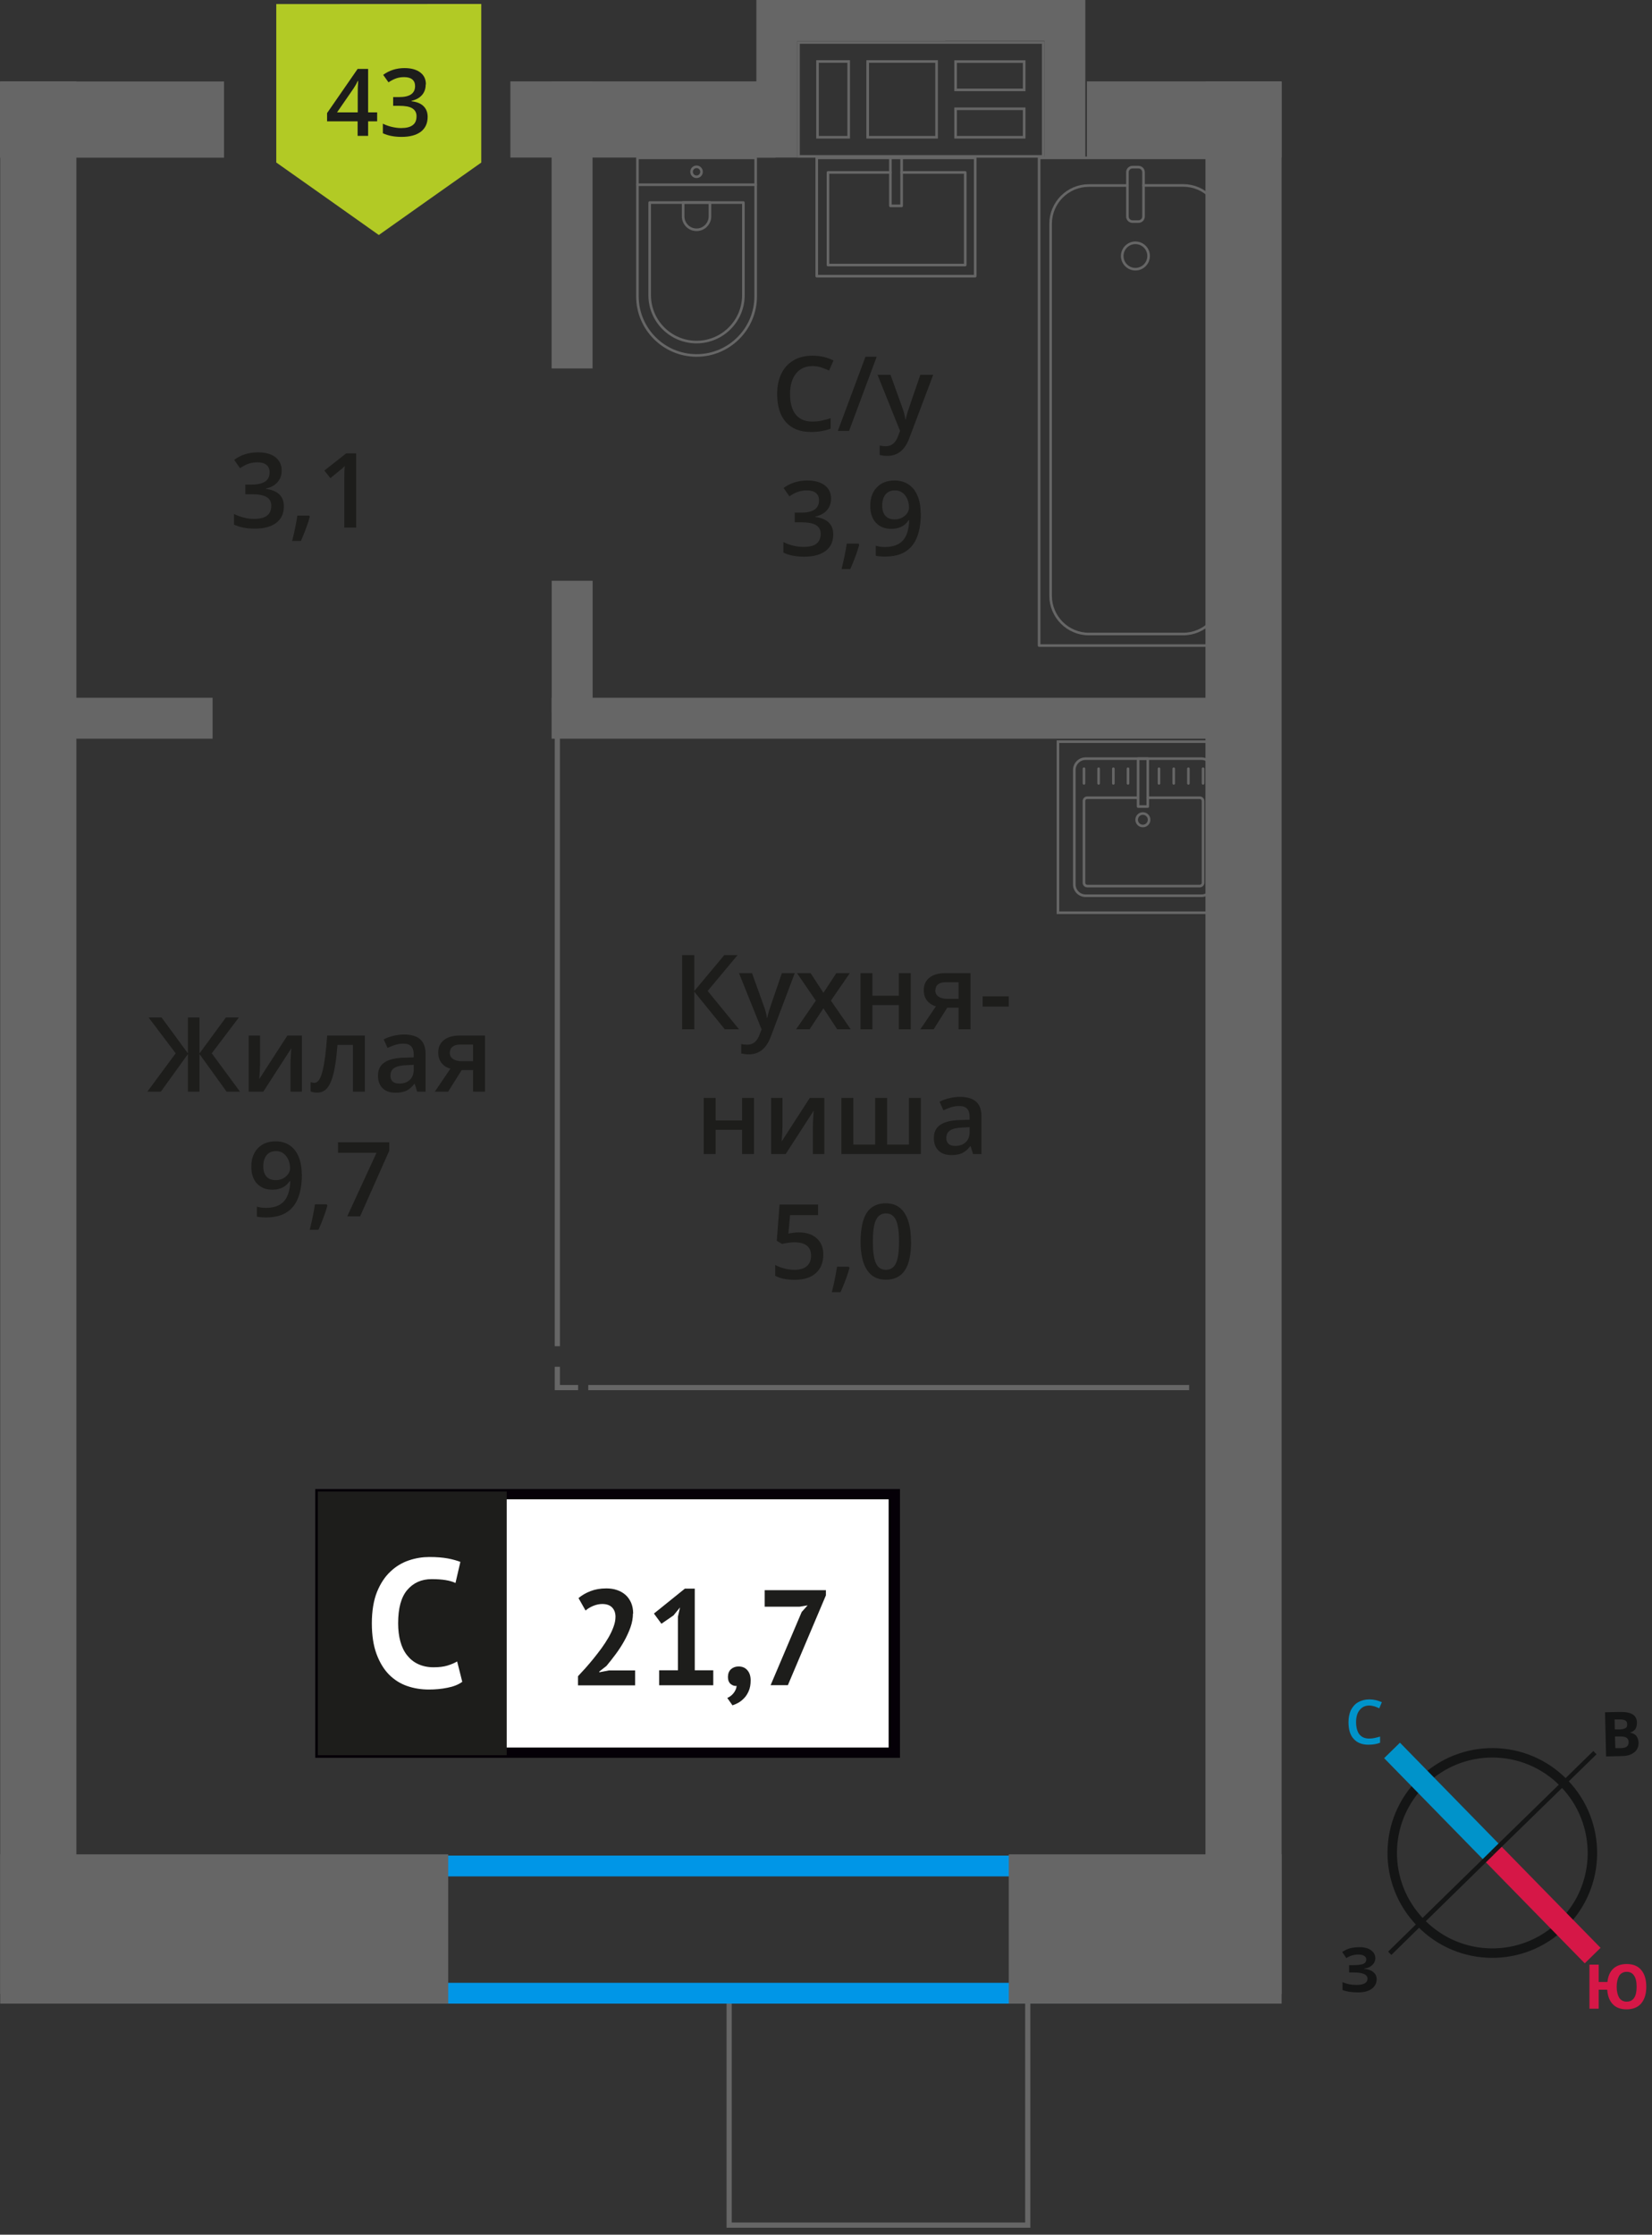 <svg width="159" height="215" viewBox="0 0 159 215" fill="none" xmlns="http://www.w3.org/2000/svg">
<rect x="0" y="0" width="159" height="215" fill="#333333" stroke="none"/>
<g clip-path="url(#clip0_1084_3)">
<path d="M98.92 191.83H70.18V214.08H98.92V191.83Z" stroke="#666666" stroke-width="0.5" stroke-miterlimit="10"/>
<path d="M112.379 180.529V190.769H11.699V180.529H112.379ZM114.379 178.529H9.699V192.769H114.379V178.529Z" fill="#0096E7"/>
<path d="M100.011 62.109H118.561V15.189H100.011V62.109Z" stroke="#666666" stroke-width="0.25" stroke-linecap="round" stroke-linejoin="round"/>
<path d="M109.001 21.32H109.571C109.841 21.32 110.061 21.101 110.061 20.83V16.57C110.061 16.3 109.841 16.08 109.571 16.08H109.001C108.73 16.08 108.511 16.3 108.511 16.57V20.83C108.511 21.101 108.73 21.32 109.001 21.32Z" stroke="#666666" stroke-width="0.25" stroke-linecap="round" stroke-linejoin="round"/>
<path d="M110.059 17.84H113.879C115.909 17.84 117.559 19.49 117.559 21.52V57.32C117.559 59.35 115.909 61 113.879 61H104.799C102.769 61 101.119 59.35 101.119 57.32V21.53C101.119 19.5 102.769 17.85 104.799 17.85H108.509" stroke="#666666" stroke-width="0.25" stroke-linecap="round" stroke-linejoin="round"/>
<path d="M108.01 24.629C108.01 23.929 108.58 23.359 109.28 23.359C109.98 23.359 110.55 23.929 110.55 24.629C110.55 25.329 109.98 25.899 109.28 25.899C108.58 25.899 108.01 25.329 108.01 24.629Z" stroke="#666666" stroke-width="0.25" stroke-linecap="round" stroke-linejoin="round"/>
<path d="M72.731 15.19V28.509C72.731 31.649 70.18 34.2 67.04 34.2C63.901 34.2 61.35 31.649 61.35 28.509V15.19H72.731Z" stroke="#666666" stroke-width="0.25" stroke-linecap="round" stroke-linejoin="round"/>
<path d="M71.549 19.49V28.4C71.549 30.89 69.529 32.91 67.039 32.91C64.549 32.91 62.529 30.89 62.529 28.4V19.49H71.549Z" stroke="#666666" stroke-width="0.25" stroke-linecap="round" stroke-linejoin="round"/>
<path d="M68.33 19.479V20.819C68.33 21.529 67.75 22.108 67.04 22.108C66.33 22.108 65.75 21.529 65.75 20.819V19.479H68.33Z" stroke="#666666" stroke-width="0.25" stroke-linecap="round" stroke-linejoin="round"/>
<path d="M67.041 17.009C67.306 17.009 67.52 16.794 67.52 16.529C67.52 16.264 67.306 16.049 67.041 16.049C66.775 16.049 66.561 16.264 66.561 16.529C66.561 16.794 66.775 17.009 67.041 17.009Z" stroke="#666666" stroke-width="0.25" stroke-linecap="round" stroke-linejoin="round"/>
<path d="M72.73 17.77H61.35" stroke="#666666" stroke-width="0.25" stroke-linecap="round" stroke-linejoin="round"/>
<path d="M93.859 26.57V15.19L78.609 15.19V26.57H93.859Z" stroke="#666666" stroke-width="0.25" stroke-linecap="round" stroke-linejoin="round"/>
<path d="M85.699 15.19V19.809H86.779V15.19" stroke="#666666" stroke-width="0.25" stroke-linecap="round" stroke-linejoin="round"/>
<path d="M85.699 16.59H79.689V25.5H92.9V16.59H86.779" stroke="#666666" stroke-width="0.25" stroke-linecap="round" stroke-linejoin="round"/>
<path d="M104.489 86.18H115.629C116.231 86.18 116.719 85.692 116.719 85.09V74.08C116.719 73.478 116.231 72.99 115.629 72.99H104.489C103.887 72.99 103.399 73.478 103.399 74.08V85.09C103.399 85.692 103.887 86.18 104.489 86.18Z" stroke="#666666" stroke-width="0.25" stroke-linecap="round" stroke-linejoin="round"/>
<path d="M109.528 76.75H104.648C104.468 76.75 104.328 76.89 104.328 77.07V84.93C104.328 85.11 104.468 85.25 104.648 85.25H115.468C115.648 85.25 115.788 85.11 115.788 84.93V77.07C115.788 76.89 115.648 76.75 115.468 76.75H110.458" stroke="#666666" stroke-width="0.25" stroke-linecap="round" stroke-linejoin="round"/>
<path d="M109.998 79.469C110.33 79.469 110.598 79.201 110.598 78.87C110.598 78.538 110.33 78.269 109.998 78.269C109.667 78.269 109.398 78.538 109.398 78.87C109.398 79.201 109.667 79.469 109.998 79.469Z" stroke="#666666" stroke-width="0.25" stroke-linecap="round" stroke-linejoin="round"/>
<path d="M109.539 77.6H110.469V72.99H109.539V77.6Z" stroke="#666666" stroke-width="0.25" stroke-linecap="round" stroke-linejoin="round"/>
<path d="M115.789 73.961V75.371" stroke="#666666" stroke-width="0.25" stroke-linecap="round" stroke-linejoin="round"/>
<path d="M114.379 73.961V75.371" stroke="#666666" stroke-width="0.25" stroke-linecap="round" stroke-linejoin="round"/>
<path d="M112.969 73.961V75.371" stroke="#666666" stroke-width="0.25" stroke-linecap="round" stroke-linejoin="round"/>
<path d="M111.549 73.961V75.371" stroke="#666666" stroke-width="0.25" stroke-linecap="round" stroke-linejoin="round"/>
<path d="M108.568 73.961V75.371" stroke="#666666" stroke-width="0.25" stroke-linecap="round" stroke-linejoin="round"/>
<path d="M107.158 73.961V75.371" stroke="#666666" stroke-width="0.25" stroke-linecap="round" stroke-linejoin="round"/>
<path d="M105.738 73.961V75.371" stroke="#666666" stroke-width="0.25" stroke-linecap="round" stroke-linejoin="round"/>
<path d="M104.328 73.961V75.371" stroke="#666666" stroke-width="0.25" stroke-linecap="round" stroke-linejoin="round"/>
<path d="M118.159 71.481V87.691H101.949V71.481H118.159ZM118.409 71.231H101.699V87.941H118.409V71.231Z" fill="#666666"/>
<path d="M100.279 4.211V14.921H98.698H98.448H92.099H91.849H90.269H90.019H83.388H81.808H81.558H78.558H76.978V4.211H78.558H78.808H81.558H81.808H83.388H83.638H90.269H91.849H92.099H98.698H100.279ZM91.849 8.771H98.698V6.051V5.801H91.849V8.521V8.771ZM83.388 13.331H90.269V6.041V5.791H83.388V13.081V13.331ZM78.558 13.331H81.808V6.041V5.791H78.558V13.081V13.331ZM91.849 13.331H98.698V10.591V10.341H91.849V13.081V13.331ZM100.529 3.961H98.448H92.099H90.019H83.638H81.558H78.808H76.728V15.171H78.808H81.558H83.638H90.019H92.099H98.448H100.529V3.961ZM92.099 8.521V6.051H98.448V8.521H92.099ZM83.638 13.081V6.041H90.019V13.081H83.638ZM78.808 13.081V6.041H81.558V13.081H78.808ZM92.099 13.081V10.591H98.448V13.081H92.099Z" fill="#666666"/>
<path d="M104.459 15.16V0L100.519 0V15.16H104.459Z" fill="#666666"/>
<path d="M76.738 15.16V0L72.798 0V15.16H76.738Z" fill="#666666"/>
<path d="M73.768 3.93L102.898 3.93V-0.01L73.768 -0.01V3.93Z" fill="#666666"/>
<path d="M73.769 3.93L90.969 3.93V-0.01L73.769 -0.01V3.93Z" fill="#666666"/>
<path d="M78.199 35.221C77.529 35.221 76.999 35.461 76.619 35.931C76.239 36.401 76.039 37.061 76.039 37.901C76.039 38.741 76.219 39.441 76.589 39.891C76.959 40.341 77.489 40.561 78.189 40.561C78.489 40.561 78.789 40.531 79.069 40.471C79.349 40.411 79.649 40.331 79.949 40.241V41.241C79.389 41.451 78.759 41.561 78.049 41.561C77.009 41.561 76.199 41.241 75.639 40.611C75.079 39.981 74.799 39.071 74.799 37.891C74.799 37.151 74.939 36.501 75.209 35.941C75.479 35.381 75.879 34.961 76.389 34.661C76.899 34.361 77.509 34.221 78.199 34.221C78.929 34.221 79.599 34.371 80.219 34.681L79.799 35.651C79.559 35.541 79.299 35.441 79.039 35.351C78.769 35.261 78.489 35.221 78.189 35.221H78.199Z" fill="#1D1D1B"/>
<path d="M84.379 34.32L81.719 41.46H80.639L83.299 34.32H84.379Z" fill="#1D1D1B"/>
<path d="M84.459 36.06H85.709L86.809 39.12C86.979 39.56 87.089 39.971 87.139 40.35H87.179C87.209 40.17 87.259 39.95 87.339 39.7C87.419 39.441 87.829 38.23 88.579 36.06H89.819L87.509 42.181C87.089 43.3 86.389 43.861 85.409 43.861C85.159 43.861 84.909 43.831 84.669 43.781V42.87C84.839 42.91 85.039 42.931 85.259 42.931C85.809 42.931 86.199 42.611 86.429 41.971L86.629 41.461L84.459 36.06Z" fill="#1D1D1B"/>
<path d="M79.988 47.961C79.988 48.41 79.858 48.791 79.588 49.09C79.328 49.391 78.958 49.59 78.478 49.7V49.74C79.048 49.81 79.478 49.99 79.768 50.281C80.058 50.56 80.198 50.941 80.198 51.41C80.198 52.1 79.958 52.63 79.468 53.001C78.978 53.37 78.298 53.56 77.398 53.56C76.608 53.56 75.938 53.431 75.398 53.17V52.151C75.698 52.3 76.018 52.42 76.358 52.501C76.698 52.581 77.018 52.62 77.338 52.62C77.888 52.62 78.308 52.52 78.578 52.31C78.848 52.1 78.988 51.791 78.988 51.361C78.988 50.98 78.838 50.7 78.538 50.52C78.238 50.34 77.758 50.251 77.108 50.251H76.488V49.321H77.118C78.258 49.321 78.828 48.931 78.828 48.141C78.828 47.831 78.728 47.6 78.528 47.431C78.328 47.261 78.038 47.181 77.648 47.181C77.378 47.181 77.118 47.221 76.868 47.3C76.618 47.38 76.318 47.52 75.978 47.751L75.418 46.95C76.068 46.471 76.828 46.23 77.698 46.23C78.418 46.23 78.978 46.391 79.378 46.691C79.778 46.99 79.988 47.431 79.988 47.971V47.961Z" fill="#1D1D1B"/>
<path d="M82.698 52.411C82.538 53.021 82.258 53.801 81.838 54.751H80.998C81.218 53.871 81.388 53.051 81.498 52.301H82.628L82.698 52.411Z" fill="#1D1D1B"/>
<path d="M88.63 49.361C88.63 50.77 88.35 51.821 87.78 52.511C87.21 53.2 86.36 53.55 85.22 53.55C84.79 53.55 84.48 53.52 84.29 53.471V52.511C84.58 52.59 84.87 52.63 85.16 52.63C85.93 52.63 86.51 52.42 86.89 52.011C87.27 51.6 87.48 50.941 87.51 50.05H87.45C87.26 50.34 87.03 50.55 86.75 50.681C86.48 50.81 86.16 50.88 85.79 50.88C85.16 50.88 84.66 50.681 84.3 50.291C83.94 49.901 83.76 49.361 83.76 48.67C83.76 47.92 83.97 47.331 84.39 46.891C84.81 46.45 85.38 46.23 86.1 46.23C86.61 46.23 87.05 46.35 87.43 46.6C87.81 46.85 88.1 47.211 88.3 47.681C88.51 48.151 88.61 48.711 88.61 49.37L88.63 49.361ZM86.14 47.181C85.74 47.181 85.44 47.31 85.23 47.571C85.02 47.831 84.91 48.191 84.91 48.66C84.91 49.071 85.01 49.391 85.21 49.62C85.41 49.85 85.71 49.971 86.11 49.971C86.51 49.971 86.82 49.85 87.09 49.62C87.36 49.391 87.49 49.12 87.49 48.81C87.49 48.52 87.43 48.251 87.32 48.001C87.21 47.751 87.05 47.55 86.85 47.401C86.65 47.251 86.42 47.181 86.16 47.181H86.14Z" fill="#1D1D1B"/>
<path d="M27.11 45.261C27.11 45.712 26.98 46.092 26.709 46.392C26.45 46.691 26.079 46.892 25.599 47.002V47.041C26.169 47.111 26.599 47.291 26.89 47.572C27.18 47.861 27.32 48.231 27.32 48.712C27.32 49.401 27.079 49.931 26.59 50.301C26.099 50.672 25.419 50.861 24.52 50.861C23.73 50.861 23.059 50.731 22.52 50.471V49.452C22.82 49.602 23.14 49.712 23.48 49.801C23.82 49.892 24.14 49.922 24.459 49.922C25.009 49.922 25.43 49.822 25.7 49.611C25.97 49.401 26.11 49.092 26.11 48.661C26.11 48.282 25.959 48.002 25.66 47.822C25.36 47.642 24.88 47.551 24.23 47.551H23.61V46.621H24.239C25.38 46.621 25.95 46.231 25.95 45.441C25.95 45.132 25.849 44.901 25.649 44.731C25.45 44.562 25.16 44.481 24.77 44.481C24.5 44.481 24.239 44.522 23.989 44.592C23.739 44.672 23.439 44.822 23.099 45.041L22.54 44.242C23.189 43.761 23.95 43.522 24.82 43.522C25.54 43.522 26.099 43.672 26.5 43.981C26.899 44.291 27.11 44.721 27.11 45.261Z" fill="#1D1D1B"/>
<path d="M29.819 49.712C29.659 50.322 29.379 51.092 28.959 52.052H28.119C28.339 51.172 28.509 50.352 28.619 49.602H29.749L29.819 49.712Z" fill="#1D1D1B"/>
<path d="M34.289 50.761H33.139V46.151C33.139 45.601 33.149 45.161 33.179 44.841C33.099 44.921 33.009 45.011 32.899 45.101C32.789 45.191 32.429 45.491 31.799 46.001L31.219 45.271L33.319 43.621H34.279V50.761H34.289Z" fill="#1D1D1B"/>
<path fill-rule="evenodd" clip-rule="evenodd" d="M46.32 15.641L41.39 19.121L36.46 22.611L31.53 19.121L26.6 15.641H26.59V0.391L46.32 0.381V15.631V15.641Z" fill="#B2CA25"/>
<path d="M36.3 11.671H35.431V13.071H34.42V11.671H31.48V10.881L34.42 6.631H35.431V10.811H36.3V11.671ZM34.431 10.811V9.201C34.431 8.631 34.441 8.161 34.471 7.791H34.431C34.35 7.981 34.221 8.221 34.041 8.491L32.441 10.811H34.41H34.431Z" fill="#1D1D1B"/>
<path d="M40.97 8.131C40.97 8.541 40.85 8.881 40.61 9.151C40.37 9.421 40.04 9.601 39.61 9.701V9.741C40.13 9.801 40.51 9.961 40.77 10.221C41.03 10.481 41.16 10.821 41.16 11.241C41.16 11.861 40.94 12.331 40.51 12.671C40.07 13.001 39.45 13.171 38.65 13.171C37.94 13.171 37.34 13.051 36.85 12.821V11.901C37.12 12.031 37.41 12.141 37.72 12.211C38.03 12.281 38.32 12.321 38.6 12.321C39.1 12.321 39.47 12.231 39.72 12.041C39.97 11.861 40.09 11.571 40.09 11.181C40.09 10.841 39.95 10.591 39.68 10.421C39.41 10.251 38.98 10.181 38.4 10.181H37.84V9.341H38.41C39.44 9.341 39.95 8.991 39.95 8.281C39.95 8.001 39.86 7.791 39.68 7.641C39.5 7.491 39.24 7.421 38.89 7.421C38.65 7.421 38.41 7.451 38.19 7.521C37.96 7.591 37.7 7.721 37.39 7.921L36.88 7.201C37.47 6.771 38.15 6.551 38.93 6.551C39.58 6.551 40.08 6.691 40.45 6.971C40.82 7.251 40.99 7.631 40.99 8.121L40.97 8.131Z" fill="#1D1D1B"/>
<path d="M71.13 99.031H69.76L66.82 95.411V99.031H65.65V91.891H66.82V95.351L69.71 91.891H70.99L68.11 95.341L71.13 99.031Z" fill="#1D1D1B"/>
<path d="M71.131 93.631H72.381L73.481 96.691C73.651 97.131 73.761 97.541 73.811 97.921H73.851C73.881 97.741 73.931 97.521 74.011 97.271C74.091 97.021 74.501 95.801 75.251 93.631H76.491L74.181 99.751C73.761 100.871 73.061 101.441 72.081 101.441C71.831 101.441 71.581 101.411 71.341 101.361V100.451C71.511 100.491 71.711 100.511 71.931 100.511C72.481 100.511 72.871 100.191 73.101 99.551L73.301 99.041L71.131 93.641V93.631Z" fill="#1D1D1B"/>
<path d="M78.521 96.271L76.711 93.631H78.021L79.251 95.521L80.491 93.631H81.791L79.971 96.271L81.881 99.031H80.581L79.251 97.011L77.921 99.031H76.621L78.521 96.271Z" fill="#1D1D1B"/>
<path d="M83.97 93.631V95.801H86.51V93.631H87.66V99.031H86.51V96.701H83.97V99.031H82.82V93.631H83.97Z" fill="#1D1D1B"/>
<path d="M89.86 99.031H88.58L90.08 96.821C89.72 96.721 89.43 96.531 89.22 96.261C89.01 95.991 88.91 95.661 88.91 95.261C88.91 94.751 89.09 94.351 89.46 94.061C89.83 93.771 90.32 93.631 90.95 93.631H93.41V99.031H92.26V96.951H91.17L89.86 99.031ZM90.02 95.271C90.02 95.551 90.12 95.751 90.34 95.891C90.55 96.031 90.83 96.101 91.19 96.101H92.26V94.501H91.01C90.7 94.501 90.46 94.571 90.29 94.701C90.12 94.831 90.03 95.021 90.03 95.271H90.02Z" fill="#1D1D1B"/>
<path d="M94.58 96.841V95.861H97.09V96.841H94.58Z" fill="#1D1D1B"/>
<path d="M68.88 105.631V107.801H71.421V105.631H72.57V111.031H71.421V108.701H68.88V111.031H67.731V105.631H68.88Z" fill="#1D1D1B"/>
<path d="M75.311 105.631V108.401C75.311 108.721 75.281 109.201 75.231 109.821L77.941 105.631H79.341V111.031H78.241V108.311C78.241 108.161 78.241 107.921 78.271 107.581C78.291 107.241 78.301 107.001 78.321 106.851L75.621 111.031H74.221V105.631H75.321H75.311Z" fill="#1D1D1B"/>
<path d="M88.63 111.031H80.981V105.631H82.13V110.121H84.231V105.631H85.38V110.121H87.481V105.631H88.63V111.031Z" fill="#1D1D1B"/>
<path d="M93.651 111.031L93.421 110.281H93.381C93.121 110.611 92.861 110.831 92.591 110.951C92.321 111.071 91.991 111.131 91.571 111.131C91.041 111.131 90.621 110.991 90.331 110.701C90.031 110.411 89.881 110.011 89.881 109.481C89.881 108.921 90.091 108.501 90.501 108.221C90.911 107.941 91.541 107.781 92.391 107.761L93.321 107.731V107.441C93.321 107.101 93.241 106.841 93.081 106.671C92.921 106.501 92.671 106.411 92.331 106.411C92.051 106.411 91.791 106.451 91.531 106.531C91.281 106.611 91.031 106.711 90.801 106.821L90.431 106.001C90.721 105.851 91.041 105.731 91.391 105.651C91.741 105.571 92.071 105.531 92.381 105.531C93.071 105.531 93.591 105.681 93.931 105.981C94.281 106.281 94.461 106.751 94.461 107.391V111.031H93.641H93.651ZM91.941 110.251C92.361 110.251 92.691 110.131 92.941 109.901C93.191 109.671 93.321 109.341 93.321 108.921V108.451L92.631 108.481C92.091 108.501 91.701 108.591 91.451 108.751C91.201 108.911 91.081 109.161 91.081 109.491C91.081 109.731 91.151 109.921 91.291 110.051C91.431 110.181 91.651 110.251 91.931 110.251H91.941Z" fill="#1D1D1B"/>
<path d="M76.901 118.571C77.621 118.571 78.191 118.761 78.611 119.141C79.031 119.521 79.241 120.041 79.241 120.701C79.241 121.461 79.001 122.061 78.521 122.491C78.041 122.921 77.371 123.131 76.491 123.131C75.691 123.131 75.071 123.001 74.611 122.741V121.701C74.871 121.851 75.181 121.961 75.521 122.051C75.861 122.131 76.181 122.171 76.471 122.171C76.991 122.171 77.381 122.051 77.651 121.821C77.921 121.591 78.061 121.251 78.061 120.801C78.061 119.951 77.521 119.521 76.431 119.521C76.281 119.521 76.091 119.541 75.861 119.571C75.631 119.601 75.441 119.641 75.271 119.681L74.761 119.381L75.031 115.891H78.741V116.911H76.041L75.881 118.681C75.991 118.661 76.131 118.641 76.301 118.611C76.471 118.581 76.671 118.571 76.901 118.571Z" fill="#1D1D1B"/>
<path d="M81.761 121.981C81.601 122.591 81.321 123.371 80.901 124.321H80.061C80.281 123.441 80.451 122.621 80.561 121.871H81.691L81.761 121.981Z" fill="#1D1D1B"/>
<path d="M87.69 119.461C87.69 120.701 87.49 121.621 87.09 122.221C86.69 122.821 86.08 123.121 85.26 123.121C84.44 123.121 83.86 122.811 83.45 122.191C83.04 121.571 82.83 120.661 82.83 119.461C82.83 118.261 83.03 117.271 83.43 116.671C83.83 116.071 84.44 115.771 85.25 115.771C86.06 115.771 86.65 116.081 87.06 116.711C87.47 117.341 87.68 118.251 87.68 119.451L87.69 119.461ZM84.01 119.461C84.01 120.431 84.11 121.131 84.31 121.551C84.51 121.971 84.83 122.171 85.27 122.171C85.71 122.171 86.03 121.961 86.23 121.541C86.43 121.121 86.53 120.421 86.53 119.461C86.53 118.501 86.43 117.811 86.23 117.381C86.03 116.951 85.7 116.741 85.27 116.741C84.84 116.741 84.51 116.951 84.31 117.371C84.11 117.791 84.01 118.491 84.01 119.461Z" fill="#1D1D1B"/>
<path d="M85.54 143.752H30.84V168.622H85.54V143.752Z" fill="white"/>
<path d="M85.53 144.252H31.43V168.132H85.53V144.252ZM30.89 143.262H86.62V169.122H30.34V143.262H30.89Z" fill="#050007"/>
<path d="M48.52 143.752H30.84V168.622H48.52V143.752Z" fill="#1D1D1B" stroke="#1D1D1B" stroke-width="0.5" stroke-miterlimit="22.93"/>
<path d="M60.919 155.232C60.919 155.672 60.839 156.122 60.679 156.572C60.519 157.022 60.309 157.472 60.069 157.902C59.829 158.332 59.549 158.762 59.249 159.162C58.949 159.562 58.659 159.942 58.369 160.282L57.679 160.822V160.892L58.619 160.712H61.129V162.152H55.629V161.272C55.839 161.052 56.069 160.802 56.329 160.512C56.589 160.222 56.849 159.912 57.119 159.582C57.389 159.252 57.639 158.922 57.899 158.572C58.149 158.222 58.379 157.872 58.579 157.522C58.779 157.172 58.939 156.832 59.059 156.492C59.179 156.162 59.239 155.852 59.239 155.552C59.239 155.192 59.139 154.902 58.929 154.672C58.719 154.442 58.399 154.322 57.959 154.322C57.679 154.322 57.399 154.382 57.099 154.502C56.809 154.622 56.559 154.772 56.359 154.952L55.679 153.752C56.019 153.472 56.399 153.252 56.839 153.082C57.279 152.912 57.779 152.822 58.359 152.822C58.729 152.822 59.079 152.872 59.389 152.982C59.699 153.082 59.969 153.242 60.199 153.442C60.429 153.642 60.599 153.892 60.739 154.192C60.869 154.492 60.939 154.842 60.939 155.242L60.919 155.232Z" fill="#1D1D1B"/>
<path d="M63.44 160.702H65.249V155.542L65.45 154.652L64.82 155.422L63.66 156.222L62.94 155.242L65.919 152.842H66.87V160.702H68.65V162.142H63.44V160.702Z" fill="#1D1D1B"/>
<path d="M70.068 161.302C70.068 161.002 70.168 160.772 70.358 160.592C70.558 160.422 70.798 160.332 71.078 160.332C71.448 160.332 71.728 160.452 71.938 160.702C72.148 160.942 72.248 161.272 72.248 161.672C72.248 162.072 72.188 162.402 72.068 162.682C71.948 162.962 71.798 163.202 71.618 163.382C71.438 163.572 71.248 163.722 71.048 163.832C70.838 163.942 70.658 164.022 70.498 164.072L69.998 163.362C70.228 163.262 70.438 163.112 70.608 162.892C70.778 162.672 70.878 162.442 70.898 162.202C70.698 162.232 70.508 162.162 70.328 162.022C70.148 161.872 70.058 161.632 70.058 161.302H70.068Z" fill="#1D1D1B"/>
<path d="M74.17 162.132L77.16 155.092L77.73 154.452L76.95 154.582H73.6V152.992H79.49V153.492L75.83 162.132H74.17Z" fill="#1D1D1B"/>
<path d="M44.489 161.811C44.119 162.081 43.639 162.271 43.059 162.381C42.479 162.501 41.889 162.551 41.279 162.551C40.539 162.551 39.839 162.441 39.179 162.211C38.519 161.981 37.939 161.611 37.439 161.111C36.939 160.601 36.539 159.941 36.239 159.131C35.939 158.321 35.789 157.331 35.789 156.171C35.789 155.011 35.959 153.961 36.289 153.151C36.619 152.341 37.059 151.681 37.589 151.191C38.119 150.691 38.709 150.341 39.369 150.121C40.019 149.901 40.679 149.801 41.329 149.801C42.029 149.801 42.619 149.851 43.109 149.941C43.589 150.031 43.989 150.151 44.309 150.271L43.839 152.301C43.569 152.171 43.249 152.081 42.879 152.021C42.509 151.961 42.059 151.931 41.539 151.931C40.569 151.931 39.789 152.281 39.199 152.971C38.609 153.661 38.319 154.731 38.319 156.181C38.319 156.811 38.389 157.391 38.529 157.911C38.669 158.431 38.879 158.871 39.169 159.241C39.459 159.611 39.809 159.901 40.239 160.101C40.669 160.301 41.159 160.411 41.719 160.411C42.249 160.411 42.689 160.361 43.049 160.251C43.409 160.141 43.729 160.011 43.999 159.851L44.489 161.801V161.811Z" fill="white"/>
<path d="M16.91 101.341L14.3 97.891H15.55L18.09 101.351V97.891H19.2V101.351L21.74 97.891H22.99L20.38 101.341L23.1 105.031H21.81L19.2 101.411V105.031H18.09V101.411L15.48 105.031H14.18L16.91 101.341Z" fill="#1D1D1B"/>
<path d="M25.029 99.631V102.401C25.029 102.721 25 103.201 24.95 103.821L27.66 99.631H29.059V105.031H27.959V102.311C27.959 102.161 27.959 101.921 27.989 101.581C28.009 101.241 28.02 101.001 28.04 100.851L25.34 105.031H23.939V99.631H25.04H25.029Z" fill="#1D1D1B"/>
<path d="M35.13 105.031H33.97V100.531H32.48C32.39 101.691 32.27 102.591 32.11 103.241C31.95 103.891 31.75 104.371 31.5 104.671C31.25 104.971 30.93 105.121 30.53 105.121C30.28 105.121 30.07 105.081 29.9 105.011V104.111C30.02 104.151 30.14 104.181 30.26 104.181C30.59 104.181 30.85 103.811 31.04 103.061C31.23 102.311 31.38 101.171 31.49 99.631H35.12V105.031H35.13Z" fill="#1D1D1B"/>
<path d="M40.149 105.031L39.919 104.281H39.879C39.619 104.611 39.359 104.831 39.089 104.951C38.819 105.071 38.489 105.131 38.069 105.131C37.539 105.131 37.119 104.991 36.829 104.701C36.529 104.411 36.379 104.011 36.379 103.481C36.379 102.921 36.589 102.501 36.999 102.221C37.409 101.941 38.039 101.781 38.889 101.761L39.819 101.731V101.441C39.819 101.101 39.739 100.841 39.579 100.671C39.419 100.501 39.169 100.411 38.829 100.411C38.549 100.411 38.289 100.451 38.029 100.531C37.779 100.611 37.529 100.711 37.299 100.821L36.929 100.001C37.219 99.851 37.539 99.731 37.889 99.651C38.239 99.571 38.569 99.531 38.879 99.531C39.569 99.531 40.089 99.681 40.429 99.981C40.779 100.281 40.959 100.751 40.959 101.391V105.031H40.139H40.149ZM38.439 104.251C38.859 104.251 39.189 104.131 39.439 103.901C39.689 103.671 39.819 103.341 39.819 102.921V102.451L39.129 102.481C38.589 102.501 38.199 102.591 37.949 102.751C37.699 102.911 37.579 103.161 37.579 103.491C37.579 103.731 37.649 103.921 37.789 104.051C37.929 104.181 38.149 104.251 38.429 104.251H38.439Z" fill="#1D1D1B"/>
<path d="M43.13 105.031H41.85L43.35 102.821C42.99 102.721 42.7 102.531 42.49 102.261C42.28 101.991 42.18 101.661 42.18 101.261C42.18 100.751 42.36 100.351 42.73 100.061C43.1 99.771 43.59 99.631 44.22 99.631H46.68V105.031H45.53V102.951H44.44L43.13 105.031ZM43.29 101.271C43.29 101.551 43.39 101.751 43.61 101.891C43.82 102.031 44.1 102.101 44.46 102.101H45.53V100.501H44.28C43.97 100.501 43.73 100.571 43.56 100.701C43.39 100.831 43.3 101.021 43.3 101.271H43.29Z" fill="#1D1D1B"/>
<path d="M29.059 112.941C29.059 114.351 28.779 115.401 28.209 116.091C27.64 116.781 26.79 117.131 25.649 117.131C25.22 117.131 24.91 117.101 24.72 117.051V116.091C25.009 116.171 25.299 116.211 25.59 116.211C26.36 116.211 26.939 116.001 27.32 115.591C27.7 115.171 27.91 114.521 27.939 113.631H27.88C27.689 113.921 27.459 114.131 27.18 114.261C26.91 114.391 26.59 114.461 26.22 114.461C25.59 114.461 25.09 114.261 24.73 113.871C24.369 113.481 24.189 112.941 24.189 112.251C24.189 111.501 24.399 110.911 24.82 110.471C25.239 110.031 25.809 109.811 26.529 109.811C27.04 109.811 27.48 109.931 27.86 110.181C28.239 110.431 28.529 110.791 28.73 111.261C28.93 111.731 29.04 112.291 29.04 112.951L29.059 112.941ZM26.57 110.751C26.169 110.751 25.869 110.881 25.66 111.141C25.45 111.401 25.34 111.761 25.34 112.231C25.34 112.641 25.439 112.961 25.64 113.191C25.84 113.421 26.14 113.541 26.54 113.541C26.939 113.541 27.25 113.421 27.52 113.191C27.779 112.961 27.919 112.691 27.919 112.381C27.919 112.091 27.86 111.821 27.75 111.571C27.64 111.321 27.48 111.121 27.279 110.971C27.079 110.821 26.849 110.751 26.59 110.751H26.57Z" fill="#1D1D1B"/>
<path d="M31.511 115.981C31.351 116.591 31.07 117.371 30.651 118.321H29.811C30.03 117.441 30.201 116.621 30.311 115.871H31.441L31.511 115.981Z" fill="#1D1D1B"/>
<path d="M33.419 117.03L36.239 110.91H32.529V109.9H37.469V110.7L34.659 117.03H33.419Z" fill="#1D1D1B"/>
<path d="M7.35 191.82L7.35 7.83L0.02 7.83L0.02 191.82H7.35Z" fill="#666666"/>
<path d="M123.35 191.83L123.35 7.84L116.02 7.84L116.02 191.83H123.35Z" fill="#666666"/>
<path d="M0.001 15.17L21.561 15.17V7.84L0.001 7.84V15.17Z" fill="#666666"/>
<path d="M49.121 15.16L74.631 15.16V7.83L49.121 7.83V15.16Z" fill="#666666"/>
<path d="M104.61 15.16L123.35 15.16V7.83L104.61 7.83V15.16Z" fill="#666666"/>
<path d="M43.139 178.41H0.02V192.77H43.139V178.41Z" fill="#666666"/>
<path d="M123.35 178.41H97.09V192.77H123.35V178.41Z" fill="#666666"/>
<path d="M53.09 7.839V35.449H57.03V7.839H53.09Z" fill="#666666"/>
<path d="M53.1 55.879V68.529H57.04V55.879H53.1Z" fill="#666666"/>
<path d="M123.19 67.131H53.09V71.071H123.19V67.131Z" fill="#666666"/>
<path d="M20.46 67.131H5.9V71.071H20.46V67.131Z" fill="#666666"/>
<path d="M118.41 133.5H116.41" stroke="#666666" stroke-width="0.5" stroke-miterlimit="10"/>
<path d="M114.451 133.5H56.621" stroke="#666666" stroke-width="0.5" stroke-miterlimit="10"/>
<path d="M55.641 133.5H53.641V131.5" stroke="#666666" stroke-width="0.5" stroke-miterlimit="10"/>
<path d="M53.641 129.52V70.93" stroke="#666666" stroke-width="0.5" stroke-miterlimit="10"/>
<path d="M53.641 69.939V67.939" stroke="#666666" stroke-width="0.5" stroke-miterlimit="10"/>
<path d="M136.91 171.391C140.71 167.661 146.81 167.731 150.52 171.551C154.23 175.341 154.18 181.451 150.36 185.161C146.56 188.891 140.46 188.821 136.75 185.001C133.02 181.201 133.09 175.101 136.91 171.391Z" stroke="#141515" stroke-width="0.91" stroke-miterlimit="10"/>
<path d="M133.98 168.41L143.63 178.28" stroke="#0093CA" stroke-width="2.13" stroke-miterlimit="10"/>
<path d="M153.289 188.149L143.629 178.279" stroke="#D61747" stroke-width="2.13" stroke-miterlimit="10"/>
<path d="M133.6 187.769L143.47 178.119L143.78 178.429L133.91 188.089L133.6 187.769Z" fill="#141515"/>
<path d="M153.352 168.468L143.467 178.111L143.774 178.426L153.659 168.783L153.352 168.468Z" fill="#141515"/>
<path d="M131.789 164.09C131.389 164.09 131.089 164.24 130.859 164.53C130.629 164.8 130.519 165.2 130.519 165.69C130.519 166.18 130.629 166.6 130.839 166.87C131.069 167.14 131.369 167.27 131.789 167.27C131.979 167.27 132.149 167.25 132.319 167.21C132.489 167.17 132.659 167.13 132.829 167.08V167.67C132.509 167.8 132.129 167.86 131.709 167.86C131.079 167.86 130.609 167.67 130.279 167.29C129.939 166.93 129.789 166.38 129.789 165.69C129.789 165.25 129.869 164.85 130.019 164.53C130.189 164.21 130.419 163.94 130.719 163.77C131.019 163.6 131.389 163.5 131.799 163.5C132.209 163.5 132.619 163.6 132.999 163.77L132.749 164.36C132.599 164.28 132.449 164.23 132.289 164.17C132.119 164.13 131.969 164.09 131.779 164.09" fill="#0093CA"/>
<path d="M158.45 191.151C158.45 191.841 158.28 192.371 157.96 192.751C157.64 193.131 157.16 193.321 156.55 193.321C156 193.321 155.56 193.171 155.24 192.841C154.92 192.521 154.73 192.041 154.69 191.431H153.87V193.261H152.98V189.021H153.87V190.691H154.71C154.77 190.121 154.96 189.701 155.28 189.401C155.6 189.111 156.02 188.961 156.57 188.961C157.18 188.961 157.64 189.151 157.96 189.531C158.28 189.911 158.45 190.441 158.45 191.151ZM155.6 191.151C155.6 191.611 155.7 191.971 155.85 192.221C156.02 192.451 156.25 192.581 156.55 192.581C157.2 192.581 157.52 192.101 157.52 191.151C157.52 190.671 157.44 190.311 157.27 190.071C157.12 189.841 156.89 189.711 156.57 189.711C156.25 189.711 156.02 189.841 155.85 190.071C155.7 190.321 155.6 190.681 155.6 191.151Z" fill="#D61747"/>
<path d="M154.48 164.74L155.81 164.71C156.4 164.7 156.84 164.76 157.11 164.93C157.4 165.09 157.54 165.36 157.55 165.74C157.55 165.99 157.5 166.2 157.39 166.37C157.26 166.52 157.11 166.64 156.92 166.67V166.71C157.19 166.76 157.38 166.87 157.5 167.02C157.62 167.19 157.7 167.42 157.71 167.68C157.71 168.06 157.57 168.37 157.31 168.58C157.03 168.81 156.65 168.94 156.18 168.95L154.58 168.99L154.48 164.75V164.74ZM155.43 166.39H155.94C156.19 166.37 156.36 166.33 156.47 166.25C156.58 166.17 156.62 166.06 156.61 165.87C156.61 165.72 156.55 165.6 156.43 165.53C156.31 165.46 156.12 165.42 155.86 165.43H155.4L155.42 166.39H155.43ZM155.44 167.09L155.47 168.19H156.04C156.29 168.17 156.48 168.13 156.59 168.03C156.7 167.93 156.76 167.78 156.75 167.59C156.75 167.25 156.49 167.06 156 167.07H155.45L155.44 167.09Z" fill="#141515"/>
<path d="M132.37 188.39C132.37 188.66 132.27 188.88 132.07 189.06C131.88 189.25 131.63 189.36 131.29 189.4V189.42C131.69 189.46 131.98 189.57 132.18 189.74C132.39 189.91 132.5 190.14 132.5 190.42C132.5 190.82 132.33 191.12 132.02 191.35C131.7 191.58 131.26 191.69 130.71 191.69C130.08 191.69 129.59 191.61 129.21 191.46V190.7C129.38 190.78 129.61 190.85 129.86 190.91C130.09 190.95 130.32 190.97 130.55 190.97C131.25 190.97 131.62 190.78 131.62 190.36C131.62 190.17 131.51 190.02 131.28 189.92C131.05 189.82 130.71 189.77 130.25 189.77H129.85V189.07H130.21C130.67 189.07 130.99 189.03 131.2 188.96C131.39 188.87 131.5 188.73 131.5 188.52C131.5 188.39 131.44 188.27 131.31 188.18C131.18 188.1 130.99 188.05 130.72 188.05C130.32 188.05 129.94 188.16 129.58 188.39L129.18 187.8C129.43 187.65 129.67 187.51 129.96 187.44C130.23 187.38 130.53 187.34 130.85 187.34C131.31 187.34 131.69 187.44 131.95 187.63C132.22 187.82 132.37 188.07 132.37 188.39Z" fill="#141515"/>
</g>
<defs>
<clipPath id="clip0_1084_3">
<rect width="158.45" height="214.33" fill="white"/>
</clipPath>
</defs>
</svg>
